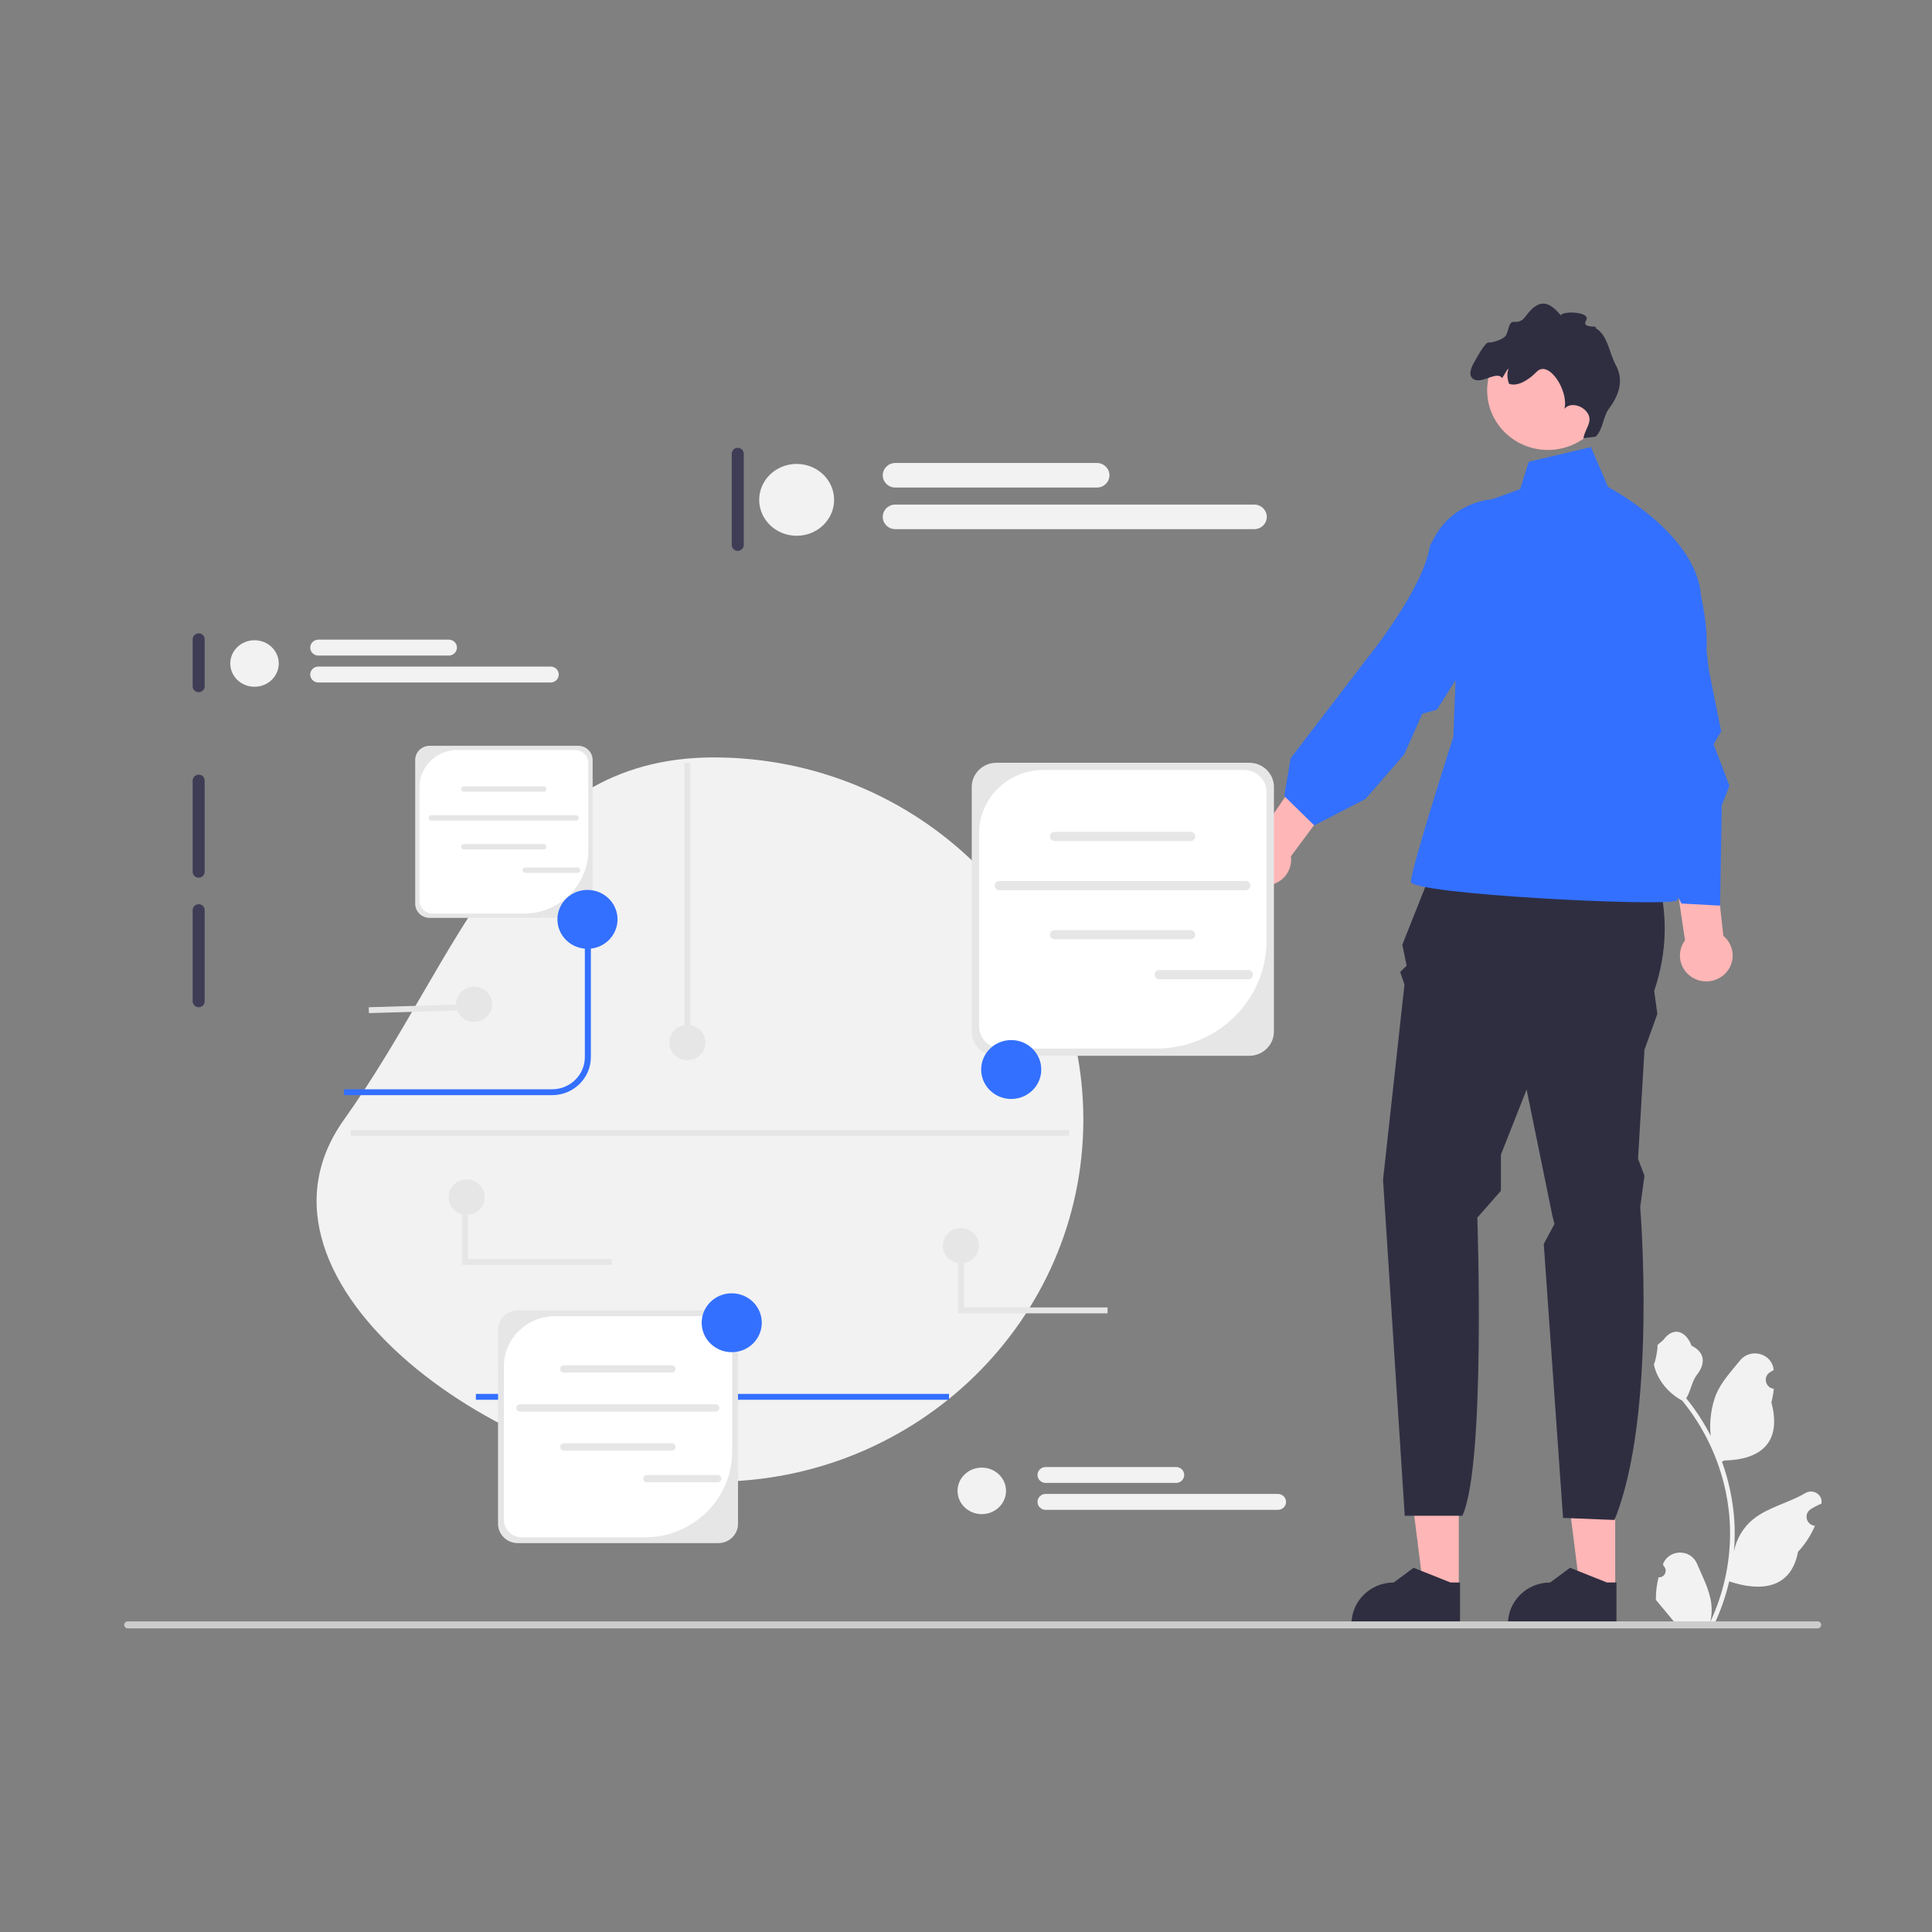 <svg width="140" height="140" viewBox="0 0 140 140" fill="none" xmlns="http://www.w3.org/2000/svg">
<rect x="0" y="0" width="140" height="140" fill="#808080" stroke="none"/>
<g clip-path="url(#clip0_93_1095)">
<path d="M117.045 115.157L114.488 115.157L113.271 105.494L117.045 105.494L117.045 115.157Z" fill="#FFB6B6"/>
<path d="M117.135 117.77L109.272 117.77V117.673C109.272 116.017 110.642 114.674 112.332 114.674L113.769 113.607L116.448 114.674L117.135 114.674L117.135 117.77Z" fill="#2F2E41"/>
<path d="M105.709 115.157L103.152 115.157L101.936 105.494L105.709 105.494L105.709 115.157Z" fill="#FFB6B6"/>
<path d="M105.799 117.77L97.936 117.77V117.673C97.936 116.017 99.306 114.674 100.996 114.674L102.433 113.607L105.113 114.674L105.799 114.674L105.799 117.77Z" fill="#2F2E41"/>
<path d="M104.49 61.23L119.243 61.534C119.243 61.534 121.895 65.794 119.87 71.803L120.097 73.477L119.165 76.064L118.699 83.975L119.165 85.192L118.855 87.474C118.855 87.474 120.097 102.536 116.991 110.144L113.264 109.992L111.867 90.144L112.643 88.691L112.488 88.083L110.624 78.954L108.761 83.671V86.291L107.053 88.235C107.053 88.235 107.674 106.188 105.966 109.839H101.793L100.22 85.496L101.773 71.347L101.462 70.434L101.928 69.978L101.618 68.456L104.49 61.23Z" fill="#2F2E41"/>
<path d="M110.78 33.463L115.283 32.398L116.525 35.289C116.525 35.289 122.953 38.636 123.263 43.201C123.263 43.201 124.135 46.852 123.358 48.526C122.582 50.199 119.321 55.524 119.321 55.524C119.321 55.524 122.271 64.805 121.495 65.261C120.718 65.718 102.239 64.805 102.239 63.892C102.239 62.979 105.314 53.394 105.314 53.394L105.966 36.963L110.159 35.441L110.78 33.463Z" fill="#3370FF"/>
<path d="M122.785 70.916C121.843 70.451 121.464 69.325 121.939 68.401C121.986 68.308 122.043 68.222 122.103 68.141L119.597 51.308L123.067 51.417L124.881 67.818C125.539 68.365 125.757 69.298 125.352 70.086C124.877 71.01 123.728 71.381 122.785 70.916Z" fill="#FFB6B6"/>
<path d="M89.867 62.971C89.488 62.007 89.978 60.923 90.963 60.551C91.062 60.514 91.163 60.487 91.264 60.467L100.944 46.345L103.44 48.708L93.544 62.055C93.656 62.893 93.178 63.728 92.338 64.045C91.353 64.417 90.247 63.936 89.867 62.971Z" fill="#FFB6B6"/>
<path d="M116.464 47.063C115.483 43.763 117.112 40.397 120.619 40.413C121.632 40.418 122.42 40.706 122.638 41.504C123.402 44.296 123.819 48.511 123.819 48.511L124.725 52.998L124.176 53.93L125.321 56.937L124.765 58.36L124.645 65.626L121.85 65.473L118.77 59.935L117.593 59.249C117.593 59.249 118.538 50.293 116.657 47.715L116.464 47.063Z" fill="#3370FF"/>
<path d="M103.943 38.943C105.578 35.903 109.762 35.182 112.273 37.581C112.999 38.275 113.361 39.018 112.953 39.74C111.522 42.269 108.207 44.991 108.207 44.991L104.124 51.422L103.068 51.719L101.759 54.661L98.953 57.892L95.237 59.813L93.063 57.683L93.525 54.944L99.119 47.641C99.119 47.641 103.145 42.679 103.62 39.544L103.943 38.943Z" fill="#3370FF"/>
<path d="M111.635 32.574C111.738 32.586 111.841 32.595 111.943 32.6C112.26 32.617 112.574 32.599 112.876 32.549C113.794 32.405 114.628 31.979 115.272 31.354C115.952 30.695 116.418 29.815 116.544 28.813C116.839 26.448 115.12 24.294 112.706 24.005C110.328 23.719 108.159 25.349 107.813 27.659C107.807 27.695 107.802 27.729 107.798 27.765C107.503 30.131 109.22 32.284 111.635 32.574Z" fill="#FFB6B6"/>
<path d="M106.82 27.501C107.446 27.804 108.467 26.852 108.858 27.4C108.922 27.281 108.992 27.167 109.061 27.058C109.124 26.962 109.214 26.755 109.318 26.719C109.186 27.03 109.215 27.451 109.352 27.811C109.969 28.037 110.776 27.537 111.347 26.946C112.243 26.019 113.706 28.396 113.36 29.626C113.801 29.099 114.756 29.396 115.08 29.999C115.404 30.6 114.857 31.081 114.74 31.752L115.623 31.642C116.18 31.11 116.141 30.215 116.6 29.599C117.366 28.568 117.663 27.516 117.087 26.452C116.576 25.511 116.528 24.293 115.591 23.751C116 23.555 114.544 23.861 114.933 23.222C115.324 22.584 113.241 22.506 113.105 22.848C112.51 22.15 111.91 21.69 111.178 22.25C110.459 22.8 110.533 23.378 109.689 23.326C109.293 23.302 109.336 24.026 109.101 24.341C108.866 24.655 107.956 24.857 107.912 24.823C107.671 24.639 106.853 26.208 106.853 26.208C106.853 26.208 106.19 27.194 106.82 27.501Z" fill="#2F2E41"/>
<path d="M51.717 54.886C66.511 54.886 78.503 66.635 78.503 81.129C78.503 95.623 66.511 107.372 51.717 107.372C36.924 107.372 16.45 93.002 24.931 81.129C33.412 69.256 36.924 54.886 51.717 54.886Z" fill="#F2F2F2"/>
<path d="M87.568 56.134C87.328 56.134 87.133 56.325 87.133 56.561V70.216C87.133 70.451 87.328 70.643 87.568 70.643C87.808 70.643 88.004 70.451 88.004 70.216V56.561C88.004 56.325 87.808 56.134 87.568 56.134Z" fill="#3F3D56"/>
<path d="M14.397 45.893C14.157 45.893 13.961 46.084 13.961 46.319V49.733C13.961 49.968 14.157 50.16 14.397 50.16C14.637 50.16 14.832 49.968 14.832 49.733V46.319C14.832 46.084 14.637 45.893 14.397 45.893Z" fill="#3F3D56"/>
<path d="M14.397 56.134C14.157 56.134 13.961 56.325 13.961 56.561V63.175C13.961 63.41 14.157 63.602 14.397 63.602C14.637 63.602 14.832 63.41 14.832 63.175V56.561C14.832 56.325 14.637 56.134 14.397 56.134Z" fill="#3F3D56"/>
<path d="M14.397 65.522C14.157 65.522 13.961 65.713 13.961 65.948V72.563C13.961 72.798 14.157 72.989 14.397 72.989C14.637 72.989 14.832 72.798 14.832 72.563V65.948C14.832 65.713 14.637 65.522 14.397 65.522Z" fill="#3F3D56"/>
<path d="M53.459 32.451C53.219 32.451 53.024 32.642 53.024 32.877V39.492C53.024 39.727 53.219 39.918 53.459 39.918C53.7 39.918 53.895 39.727 53.895 39.492V32.877C53.895 32.642 53.7 32.451 53.459 32.451Z" fill="#3F3D56"/>
<path d="M120.184 114.302C120.634 114.329 120.882 113.782 120.542 113.463L120.508 113.331C120.513 113.32 120.517 113.31 120.522 113.299C120.977 112.236 122.519 112.244 122.97 113.308C123.37 114.253 123.88 115.199 124.005 116.198C124.062 116.639 124.036 117.088 123.936 117.521C124.875 115.513 125.368 113.321 125.368 111.116C125.368 110.562 125.337 110.008 125.274 109.455C125.222 109.003 125.15 108.554 125.058 108.109C124.555 105.703 123.468 103.411 121.9 101.497C121.146 101.093 120.517 100.462 120.137 99.705C120.001 99.433 119.894 99.139 119.843 98.84C119.929 98.851 120.167 97.571 120.102 97.492C120.222 97.314 120.436 97.226 120.566 97.053C121.216 96.19 122.111 96.341 122.578 97.513C123.576 98.006 123.585 98.825 122.973 99.612C122.583 100.112 122.53 100.79 122.188 101.326C122.223 101.37 122.26 101.413 122.295 101.457C122.94 102.267 123.498 103.138 123.968 104.053C123.835 103.036 124.031 101.811 124.365 101.021C124.746 100.122 125.46 99.364 126.088 98.586C126.843 97.652 128.391 98.059 128.524 99.244C128.525 99.255 128.526 99.267 128.528 99.278C128.434 99.33 128.343 99.385 128.253 99.442C127.744 99.773 127.92 100.546 128.524 100.638L128.537 100.64C128.504 100.969 128.446 101.296 128.362 101.617C129.168 104.671 127.427 105.784 124.942 105.834C124.887 105.861 124.834 105.889 124.779 105.915C125.031 106.61 125.232 107.322 125.381 108.044C125.515 108.682 125.608 109.327 125.66 109.975C125.724 110.792 125.719 111.613 125.648 112.429L125.653 112.4C125.831 111.502 126.329 110.662 127.052 110.081C128.129 109.214 129.651 108.895 130.813 108.198C131.372 107.863 132.089 108.296 131.991 108.932L131.986 108.962C131.813 109.031 131.644 109.111 131.481 109.2C131.388 109.252 131.297 109.307 131.207 109.365C130.698 109.695 130.874 110.469 131.477 110.56L131.491 110.562C131.501 110.563 131.509 110.565 131.519 110.566C131.222 111.256 130.809 111.897 130.291 112.45C129.787 115.116 127.622 115.369 125.306 114.593H125.305C125.052 115.673 124.682 116.729 124.207 117.735H120.282C120.268 117.692 120.256 117.648 120.243 117.605C120.606 117.627 120.971 117.607 121.329 117.542C121.038 117.192 120.746 116.839 120.455 116.489C120.448 116.482 120.443 116.475 120.437 116.468C120.289 116.289 120.14 116.111 119.992 115.932L119.992 115.932C119.983 115.382 120.051 114.834 120.184 114.302Z" fill="#F2F2F2"/>
<path d="M9 117.746C9 117.887 9.115 118 9.259 118H131.71C131.854 118 131.969 117.887 131.969 117.746C131.969 117.605 131.854 117.492 131.71 117.492H9.259C9.115 117.492 9 117.605 9 117.746Z" fill="#CCCCCC"/>
<path d="M40.005 79.36H24.931V78.933H40.005C41.315 78.933 42.38 77.889 42.38 76.606V66.62H42.816V76.606C42.816 78.125 41.555 79.36 40.005 79.36Z" fill="#3370FF"/>
<path d="M68.769 101.007H34.483V101.433H68.769V101.007Z" fill="#3370FF"/>
<path d="M90.522 76.507H72.209C71.22 76.507 70.416 75.719 70.416 74.751V57.027C70.416 56.059 71.22 55.272 72.209 55.272H90.522C91.51 55.272 92.314 56.059 92.314 57.027V74.751C92.314 75.719 91.51 76.507 90.522 76.507Z" fill="#E6E6E6"/>
<path d="M75.619 55.795C73.041 55.795 70.95 57.843 70.95 60.369V74.374C70.95 75.263 71.686 75.983 72.593 75.983H83.79C88.203 75.983 91.78 72.479 91.78 68.156V57.404C91.78 56.515 91.045 55.795 90.138 55.795L75.619 55.795Z" fill="white"/>
<path d="M86.27 60.945H76.422C76.234 60.945 76.081 60.795 76.081 60.611C76.081 60.427 76.234 60.277 76.422 60.277H86.27C86.458 60.277 86.611 60.427 86.611 60.611C86.611 60.795 86.458 60.945 86.27 60.945Z" fill="#E6E6E6"/>
<path d="M86.27 68.063H76.422C76.234 68.063 76.081 67.914 76.081 67.73C76.081 67.546 76.234 67.396 76.422 67.396H86.27C86.458 67.396 86.611 67.546 86.611 67.73C86.611 67.914 86.458 68.063 86.27 68.063Z" fill="#E6E6E6"/>
<path d="M90.269 64.507H72.423C72.235 64.507 72.082 64.357 72.082 64.173C72.082 63.989 72.235 63.839 72.423 63.839H90.269C90.457 63.839 90.609 63.989 90.609 64.173C90.609 64.357 90.457 64.507 90.269 64.507Z" fill="#E6E6E6"/>
<path d="M90.451 70.958H84.004C83.816 70.958 83.663 70.808 83.663 70.624C83.663 70.44 83.816 70.29 84.004 70.29H90.451C90.639 70.29 90.792 70.44 90.792 70.624C90.792 70.808 90.639 70.958 90.451 70.958Z" fill="#E6E6E6"/>
<path d="M52.056 111.819H37.514C36.73 111.819 36.091 111.193 36.091 110.424V96.351C36.091 95.582 36.73 94.957 37.514 94.957H52.056C52.841 94.957 53.479 95.582 53.479 96.351V110.424C53.479 111.193 52.841 111.819 52.056 111.819Z" fill="#E6E6E6"/>
<path d="M40.222 95.372C38.175 95.372 36.515 96.999 36.515 99.004V110.126C36.515 110.831 37.099 111.403 37.819 111.403H46.711C50.215 111.403 53.055 108.621 53.055 105.188V96.65C53.055 95.944 52.471 95.372 51.751 95.372L40.222 95.372Z" fill="white"/>
<path d="M48.68 99.462H40.86C40.711 99.462 40.589 99.343 40.589 99.197C40.589 99.051 40.711 98.932 40.86 98.932H48.68C48.829 98.932 48.95 99.051 48.95 99.197C48.95 99.343 48.829 99.462 48.68 99.462Z" fill="#E6E6E6"/>
<path d="M48.68 105.115H40.86C40.711 105.115 40.589 104.996 40.589 104.85C40.589 104.703 40.711 104.584 40.86 104.584H48.68C48.829 104.584 48.95 104.703 48.95 104.85C48.95 104.996 48.829 105.115 48.68 105.115Z" fill="#E6E6E6"/>
<path d="M51.855 102.29H37.684C37.535 102.29 37.414 102.171 37.414 102.025C37.414 101.879 37.535 101.76 37.684 101.76H51.855C52.004 101.76 52.126 101.879 52.126 102.025C52.126 102.171 52.004 102.29 51.855 102.29Z" fill="#E6E6E6"/>
<path d="M52 107.413H46.881C46.732 107.413 46.61 107.294 46.61 107.148C46.61 107.002 46.732 106.883 46.881 106.883H52C52.149 106.883 52.271 107.002 52.271 107.148C52.271 107.294 52.149 107.413 52 107.413Z" fill="#E6E6E6"/>
<path d="M41.892 66.513H31.138C30.558 66.513 30.086 66.05 30.086 65.481V55.074C30.086 54.505 30.558 54.042 31.138 54.042H41.892C42.473 54.042 42.945 54.505 42.945 55.074V65.481C42.945 66.05 42.473 66.513 41.892 66.513Z" fill="#E6E6E6"/>
<path d="M33.141 54.35C31.627 54.35 30.399 55.552 30.399 57.036V65.261C30.399 65.782 30.831 66.205 31.364 66.205H37.94C40.531 66.205 42.631 64.147 42.631 61.609V55.294C42.631 54.773 42.2 54.35 41.667 54.35L33.141 54.35Z" fill="white"/>
<path d="M39.396 57.374H33.612C33.502 57.374 33.412 57.286 33.412 57.178C33.412 57.07 33.502 56.982 33.612 56.982H39.396C39.506 56.982 39.596 57.07 39.596 57.178C39.596 57.286 39.506 57.374 39.396 57.374Z" fill="#E6E6E6"/>
<path d="M39.396 61.555H33.612C33.502 61.555 33.412 61.467 33.412 61.359C33.412 61.251 33.502 61.163 33.612 61.163H39.396C39.506 61.163 39.596 61.251 39.596 61.359C39.596 61.467 39.506 61.555 39.396 61.555Z" fill="#E6E6E6"/>
<path d="M41.744 59.466H31.264C31.154 59.466 31.064 59.378 31.064 59.27C31.064 59.162 31.154 59.074 31.264 59.074H41.744C41.854 59.074 41.944 59.162 41.944 59.27C41.944 59.378 41.854 59.466 41.744 59.466Z" fill="#E6E6E6"/>
<path d="M41.851 63.254H38.065C37.955 63.254 37.865 63.166 37.865 63.058C37.865 62.95 37.955 62.862 38.065 62.862H41.851C41.961 62.862 42.051 62.95 42.051 63.058C42.051 63.166 41.961 63.254 41.851 63.254Z" fill="#E6E6E6"/>
<path d="M73.277 79.635C74.479 79.635 75.454 78.68 75.454 77.502C75.454 76.323 74.479 75.368 73.277 75.368C72.074 75.368 71.099 76.323 71.099 77.502C71.099 78.68 72.074 79.635 73.277 79.635Z" fill="#3370FF"/>
<path d="M42.571 68.754C43.773 68.754 44.748 67.799 44.748 66.62C44.748 65.442 43.773 64.487 42.571 64.487C41.368 64.487 40.393 65.442 40.393 66.62C40.393 67.799 41.368 68.754 42.571 68.754Z" fill="#3370FF"/>
<path d="M53.024 97.984C54.227 97.984 55.202 97.029 55.202 95.851C55.202 94.672 54.227 93.717 53.024 93.717C51.821 93.717 50.846 94.672 50.846 95.851C50.846 97.029 51.821 97.984 53.024 97.984Z" fill="#3370FF"/>
<path d="M57.728 38.824C59.227 38.824 60.442 37.659 60.442 36.221C60.442 34.783 59.227 33.618 57.728 33.618C56.229 33.618 55.014 34.783 55.014 36.221C55.014 37.659 56.229 38.824 57.728 38.824Z" fill="#F2F2F2"/>
<path d="M79.486 35.33H64.877C64.376 35.33 63.968 34.931 63.968 34.44C63.968 33.949 64.376 33.549 64.877 33.549H79.486C79.987 33.549 80.395 33.949 80.395 34.44C80.395 34.931 79.987 35.33 79.486 35.33Z" fill="#F2F2F2"/>
<path d="M90.887 38.345H64.877C64.376 38.345 63.968 37.945 63.968 37.454C63.968 36.963 64.376 36.563 64.877 36.563H90.887C91.388 36.563 91.796 36.963 91.796 37.454C91.796 37.945 91.388 38.345 90.887 38.345Z" fill="#F2F2F2"/>
<path d="M18.442 49.765C19.413 49.765 20.199 49.011 20.199 48.08C20.199 47.15 19.413 46.395 18.442 46.395C17.472 46.395 16.686 47.15 16.686 48.08C16.686 49.011 17.472 49.765 18.442 49.765Z" fill="#F2F2F2"/>
<path d="M32.524 47.504H23.069C22.745 47.504 22.481 47.245 22.481 46.927C22.481 46.61 22.745 46.351 23.069 46.351H32.524C32.848 46.351 33.112 46.61 33.112 46.927C33.112 47.245 32.848 47.504 32.524 47.504Z" fill="#F2F2F2"/>
<path d="M39.903 49.455H23.069C22.745 49.455 22.481 49.196 22.481 48.878C22.481 48.56 22.745 48.302 23.069 48.302H39.903C40.227 48.302 40.491 48.56 40.491 48.878C40.491 49.196 40.227 49.455 39.903 49.455Z" fill="#F2F2F2"/>
<path d="M71.143 109.72C72.113 109.72 72.9 108.965 72.9 108.035C72.9 107.104 72.113 106.35 71.143 106.35C70.173 106.35 69.387 107.104 69.387 108.035C69.387 108.965 70.173 109.72 71.143 109.72Z" fill="#F2F2F2"/>
<path d="M85.225 107.458H75.77C75.446 107.458 75.182 107.2 75.182 106.882C75.182 106.564 75.446 106.306 75.77 106.306H85.225C85.549 106.306 85.813 106.564 85.813 106.882C85.813 107.2 85.549 107.458 85.225 107.458Z" fill="#F2F2F2"/>
<path d="M92.603 109.409H75.77C75.446 109.409 75.182 109.15 75.182 108.833C75.182 108.515 75.446 108.256 75.77 108.256H92.603C92.928 108.256 93.192 108.515 93.192 108.833C93.192 109.15 92.928 109.409 92.603 109.409Z" fill="#F2F2F2"/>
<path d="M50.029 55.278H49.594V75.547H50.029V55.278Z" fill="#E6E6E6"/>
<path d="M49.812 76.828C50.533 76.828 51.118 76.254 51.118 75.547C51.118 74.841 50.533 74.267 49.812 74.267C49.09 74.267 48.505 74.841 48.505 75.547C48.505 76.254 49.09 76.828 49.812 76.828Z" fill="#E6E6E6"/>
<path d="M69.629 91.55C70.35 91.55 70.936 90.976 70.936 90.269C70.936 89.562 70.35 88.989 69.629 88.989C68.907 88.989 68.322 89.562 68.322 90.269C68.322 90.976 68.907 91.55 69.629 91.55Z" fill="#E6E6E6"/>
<path d="M34.35 74.054C35.072 74.054 35.657 73.481 35.657 72.774C35.657 72.067 35.072 71.494 34.35 71.494C33.628 71.494 33.043 72.067 33.043 72.774C33.043 73.481 33.628 74.054 34.35 74.054Z" fill="#E6E6E6"/>
<path d="M33.867 72.776L26.721 72.987L26.734 73.414L33.88 73.202L33.867 72.776Z" fill="#E6E6E6"/>
<path d="M80.258 95.17H69.423V90.269H69.859V94.743H80.258V95.17Z" fill="#E6E6E6"/>
<path d="M33.813 88.032C34.535 88.032 35.12 87.459 35.12 86.752C35.12 86.045 34.535 85.472 33.813 85.472C33.092 85.472 32.507 86.045 32.507 86.752C32.507 87.459 33.092 88.032 33.813 88.032Z" fill="#E6E6E6"/>
<path d="M44.314 91.653H33.479V86.752H33.914V91.226H44.314V91.653Z" fill="#E6E6E6"/>
<path d="M77.469 81.881H25.425V82.308H77.469V81.881Z" fill="#E6E6E6"/>
</g>
<defs>
<clipPath id="clip0_93_1095">
<rect width="123" height="96" fill="white" transform="translate(9 22)"/>
</clipPath>
</defs>
</svg>
